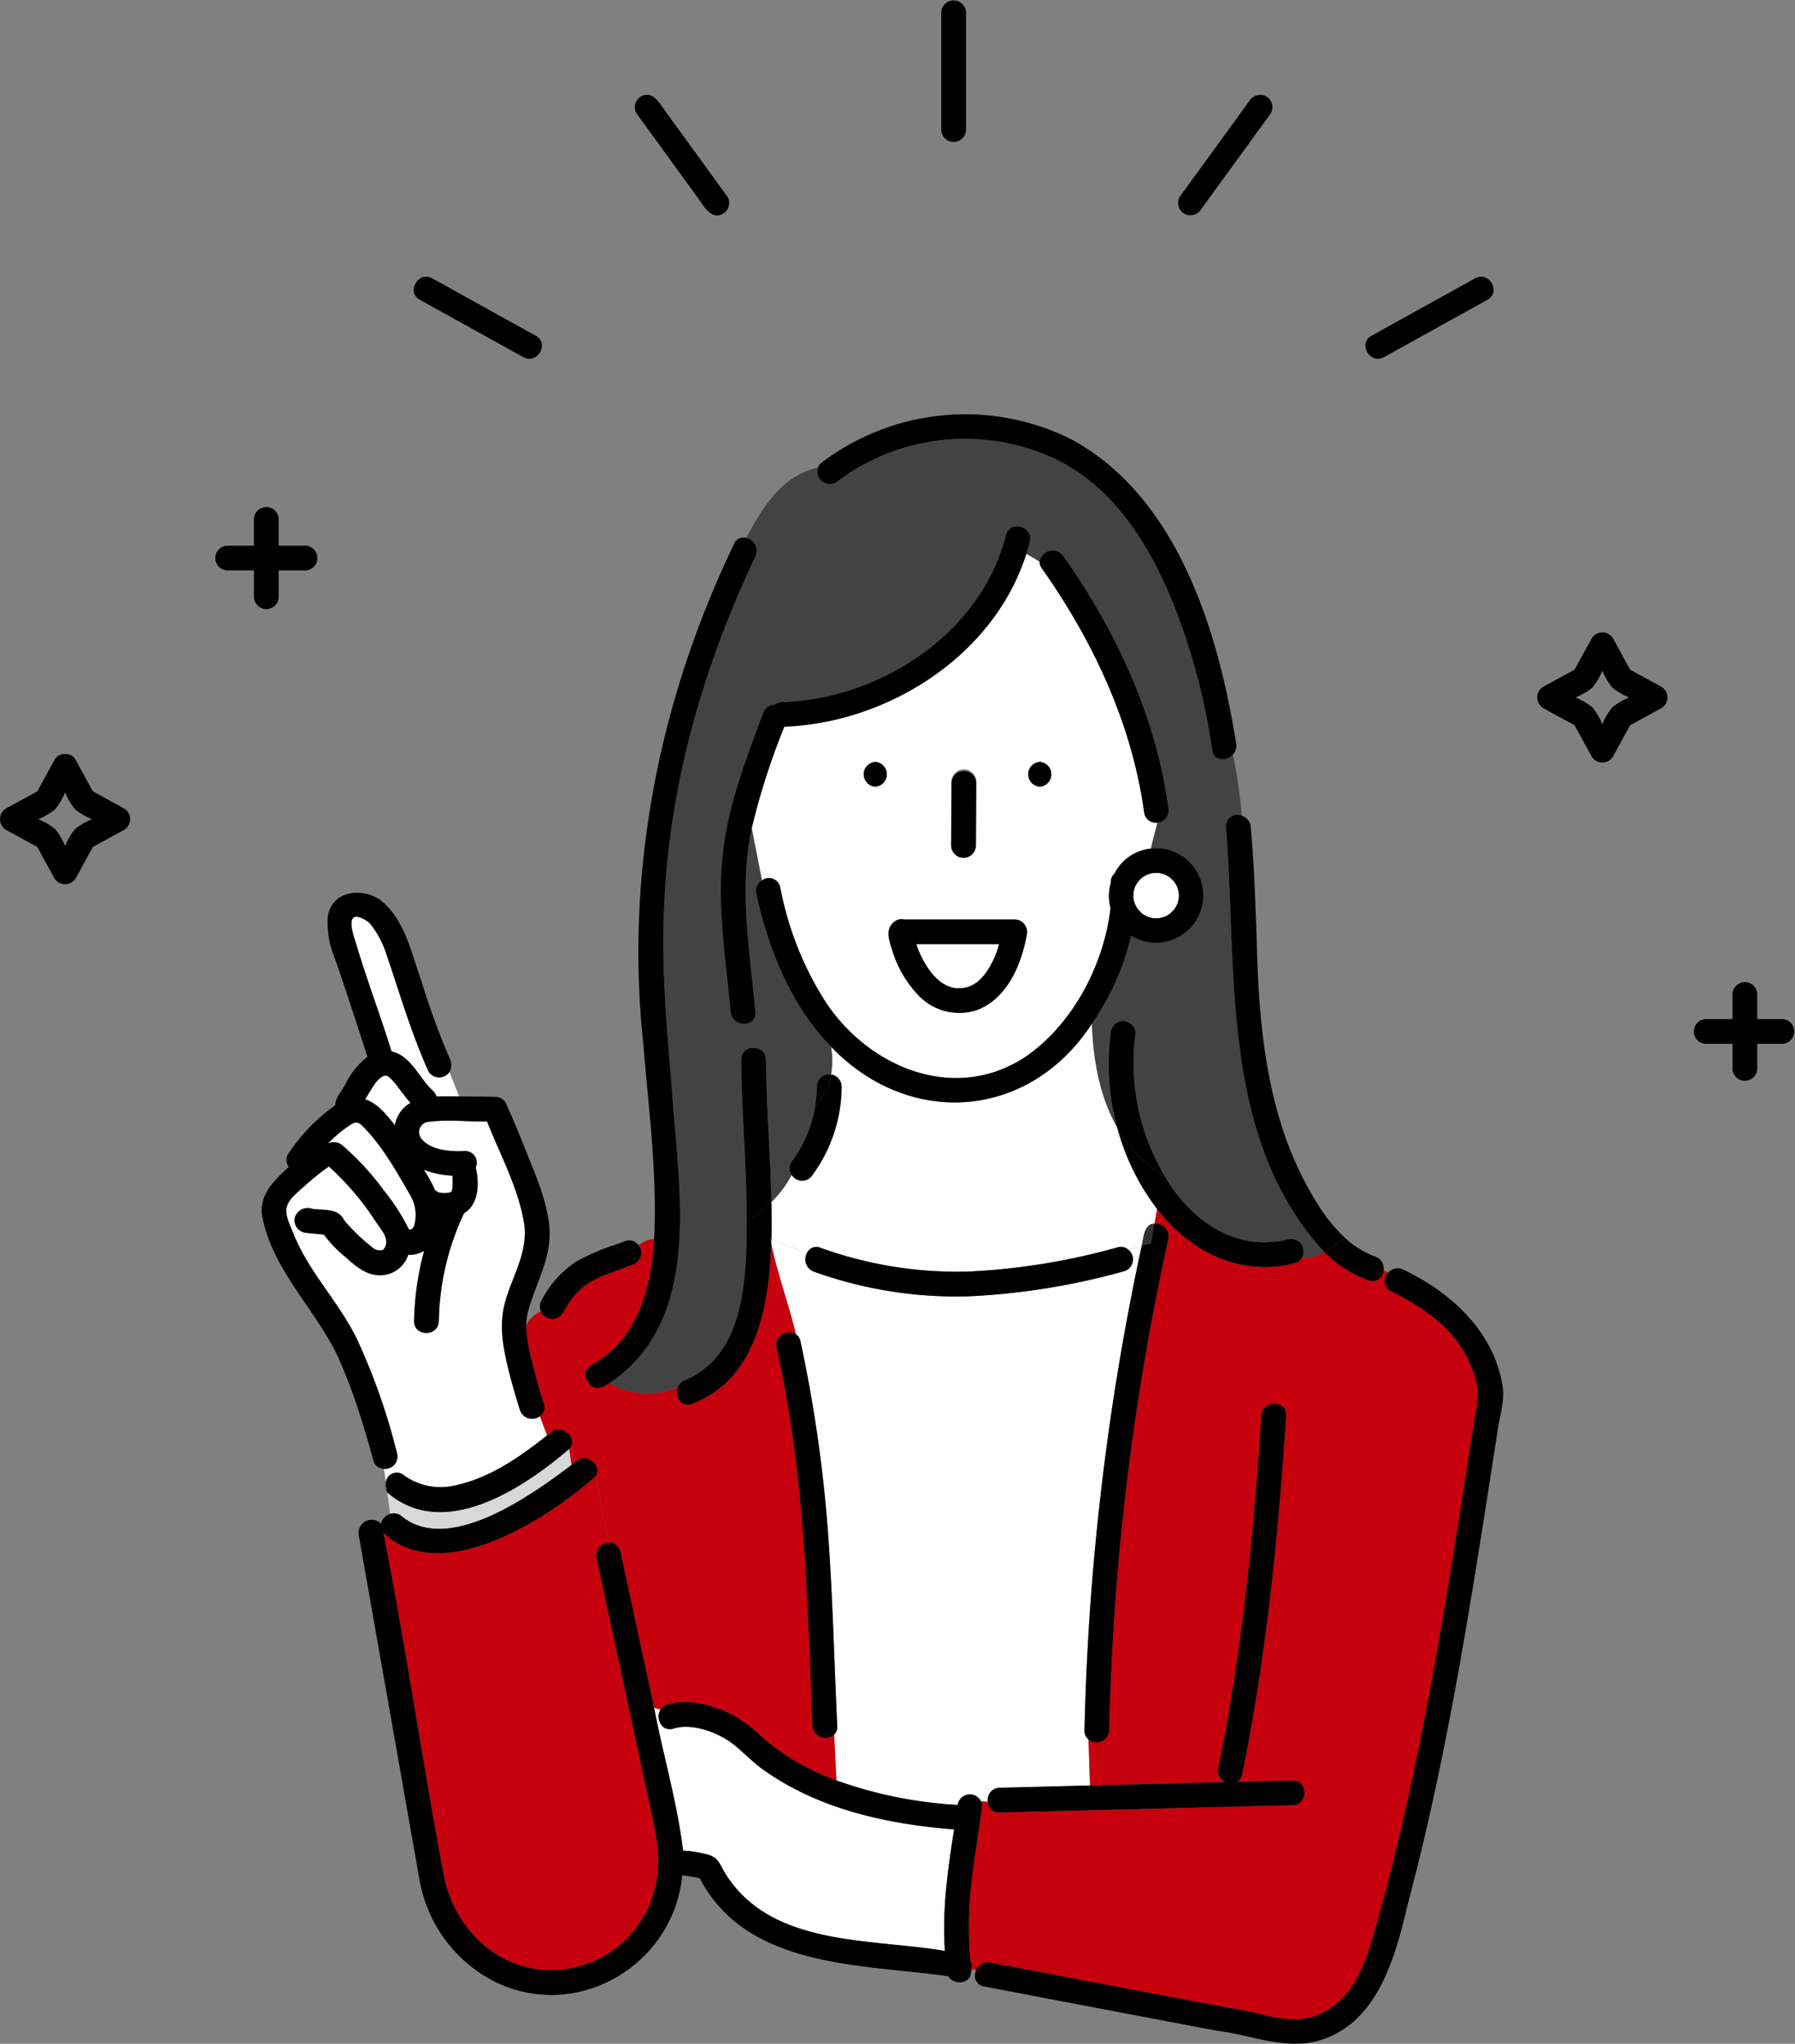 <svg id="history_illust" xmlns="http://www.w3.org/2000/svg" xmlns:xlink="http://www.w3.org/1999/xlink" width="245.835" height="279.922" viewBox="0 0 245.835 279.922">
  <rect x="0" y="0" width="245.835" height="279.922" fill="#808080" stroke="none"/>
  <defs>
    <clipPath id="clip-path">
      <rect id="長方形_107" data-name="長方形 107" width="245.835" height="279.922"/>
    </clipPath>
  </defs>
  <g id="グループ_144" data-name="グループ 144" clip-path="url(#clip-path)">
    <path id="パス_469" data-name="パス 469" d="M68.3,187.053c.15.067.281.172.429.243a3.231,3.231,0,0,0,.324.083,5.305,5.305,0,0,0,.962,0,3.909,3.909,0,0,0,.477-.122l.029-.016a4.4,4.4,0,0,0,.141-.545,10.79,10.79,0,0,0,.005-1.668,12.482,12.482,0,0,1-3.922-.818,22.055,22.055,0,0,1,1.555,2.844" transform="translate(-8.693 -23.994)" fill="#fff"/>
    <path id="パス_470" data-name="パス 470" d="M60.708,169.534c-.071-.044-.141-.09-.211-.135l-.01,0c-.084.01-.294.006-.256-.019-.065.016-.13.03-.193.05l-.1.035q.158-.06-.09.06c-.092.053-.181.11-.269.17l-.067.057c-.217.164-.54.6-.556.581-.526.738-.991,1.519-1.45,2.3,1.741.59,2.973,2.151,4.061,3.559a4.4,4.4,0,0,1,2.14-3.077c-.671-.742-1.248-1.563-1.863-2.367a7.265,7.265,0,0,0-1.138-1.212" transform="translate(-7.49 -22.062)" fill="#fff"/>
    <path id="パス_471" data-name="パス 471" d="M144.083,285.6c-9.249-.721-18.779-2.814-26.389-8.363-1.35-1-2.49-2.216-3.794-3.259-2-1.6-5.664-3.014-8.218-2.194-1.666.536-2.561-1.443-1.8-2.6l-.881-.24c1.244,6.523,3.162,12.96,3.962,19.552a18.012,18.012,0,0,1,3.422.563c1.36.379,1.571,1.226,2.224,2.356,6.222,10.308,19.814,9.068,30.215,10.827-.4-5.579.4-11.137,1.261-16.641" transform="translate(-13.416 -35.03)" fill="#fff"/>
    <path id="パス_472" data-name="パス 472" d="M97.2,279.114q-3.82-17.712-7.641-35.422a1.746,1.746,0,0,1,1.632-2.109l-1.717-9.155c-6.566,5.838-21.09,15.326-29.1,7.787,3.029,15.471,5.3,31.1,8.21,46.6,1.1,6.113,5.3,11.353,11.45,12.908a14.606,14.606,0,0,0,17.06-9.281c1.4-3.875.938-7.478.108-11.33" transform="translate(-7.864 -30.274)" fill="#c6000c"/>
    <path id="パス_473" data-name="パス 473" d="M77.085,216.125c-1.389-4.912-3.419-10.046-1.941-15.148,1.024-3.4,2.956-6.442,2.553-10.118-.725-4.961-3.3-9.644-5.121-14.27-2.612.048-5.314-.3-7.906.036a1.429,1.429,0,0,0-.922,2.506c1.291,1.433,3.947,1.608,5.753,1.507a1.588,1.588,0,0,1,1.52,2.256c.521,2.013.449,5.1-1.586,6.252a35.865,35.865,0,0,0-3.461,14.768c-.039,2.184-3.431,2.183-3.392,0a39.52,39.52,0,0,1,1.381-9.611,3.6,3.6,0,0,1-2.179.533,4.054,4.054,0,0,1-3.7,2.814c-2.024.081-3.552-1.282-4.958-2.545a16.694,16.694,0,0,1-2.89-3.015c-.816-.119-1.912-.153-2.778-.313a1.709,1.709,0,0,1-1.185-2.087,1.749,1.749,0,0,1,2.087-1.185c.157.026.469.054.134.023,1.411.242,3.441-.089,4.324,1.253a4.744,4.744,0,0,0,.325.51,27.019,27.019,0,0,0,3.616,3.46,1.626,1.626,0,0,0,1.536.446c.028-.027.131-.105.135-.111-.1.172.228-.372.154-.213.691-1.369-.659-2.6-1.347-3.724a38.088,38.088,0,0,0-6.323-7.4,34.778,34.778,0,0,0-3.309,2.658c-.824.763-2.17,1.748-2.457,2.879s.457,2.538.874,3.555c2.061,5.287,6.175,9.364,8.666,14.406a86.67,86.67,0,0,1,5.57,15.816,1.693,1.693,0,0,1-1.789,2.1l.246,1.829a1.515,1.515,0,0,1,2.387-1.018,8.49,8.49,0,0,0,7.023,1.479c4.775-.988,8.945-3.91,12.678-6.873l-.991-2.624a1.755,1.755,0,0,1-2.726-.831" transform="translate(-5.872 -22.987)" fill="#fff"/>
    <path id="パス_474" data-name="パス 474" d="M83.706,212.1c.456,1.866.977,3.723,1.568,5.552a1.459,1.459,0,0,1-.544,1.733l.991,2.624c.155-.126.317-.248.469-.374,1.6-1.339,3.889.825,2.556,2.237l.3,2.211c.2-.158.412-.332.61-.5,1.5-1.275,3.616.574,2.748,1.985l1.717,9.154c1.023-.131,1.659.7,1.76,1.77l4.493,20.83.881.24a1.647,1.647,0,0,1,.9-.669c3.028-.972,6.732.206,9.42,1.646a19.733,19.733,0,0,1,3.7,2.917,32.658,32.658,0,0,0,10.079,5.819l-.311-6.3a1.773,1.773,0,0,1-2.981-1.16c-.7-17.341-1.05-34.8-4.919-51.8a1.778,1.778,0,0,1,2.674-1.85c-.993-4.165-2.561-8.33-3.4-12.5-.264,8.405-1.968,18.726-10.866,22.029-1.512.563-2.381-1.067-1.926-2.267a10.937,10.937,0,0,1-9.424-.542c-.224.137-.445.279-.678.407-1.918,1.05-3.628-1.88-1.713-2.929,6.335-3.469,8.16-10.533,8.564-17.276a4.05,4.05,0,0,0-2.134.876,1.685,1.685,0,0,1-.862,2.671c-1.388.54-2.8,1.03-4.175,1.592a12.659,12.659,0,0,0-2.474,1.373,10.993,10.993,0,0,0-1.57,1.6,19.71,19.71,0,0,0-1.3,2.041,1.683,1.683,0,0,1-3-.21,4.177,4.177,0,0,0-2.022,1.919,23.535,23.535,0,0,0,.861,5.14" transform="translate(-10.791 -25.411)" fill="#c6000c"/>
    <path id="パス_475" data-name="パス 475" d="M124.847,208.172a1.5,1.5,0,0,1,.6.948,193.051,193.051,0,0,1,3.773,26.2c.652,8.82.843,17.67,1.267,26.5a1.488,1.488,0,0,1-.411,1.16l.311,6.3a58.718,58.718,0,0,0,16.585,3.349,1.693,1.693,0,0,1,3.192-.494l.94.069a1.669,1.669,0,0,1,1.622-1.924l12.382-.31-.213-6.307a1.518,1.518,0,0,1-.55-1.26,351.363,351.363,0,0,1,7.837-66.366l-1.872.515a1.694,1.694,0,0,1-.537,2.981,95.646,95.646,0,0,1-21.183,3.434,57.7,57.7,0,0,1-21.311-3.378,1.791,1.791,0,0,1-.958-2.523l-4.855-1.916c-.005.176-.017.351-.023.527.843,4.165,2.41,8.33,3.4,12.5" transform="translate(-15.818 -25.419)" fill="#fff"/>
    <path id="パス_476" data-name="パス 476" d="M155.532,293.6q16.426,3.136,32.859,6.247c4.087.45,8.311,2.661,12.319.767,4.614-2.106,6.18-6.97,7.463-11.462,5.653-19.841,9-40.236,12.183-60.591q.772-4.952,1.539-9.906a10.626,10.626,0,0,0,.206-4.44c-1.335-6.041-6.412-10.012-11.724-12.581a1.541,1.541,0,0,1-.361-2.526l-.651-.332a1.517,1.517,0,0,1-2.05,1.4,16.52,16.52,0,0,1-6.065-3.875,6.3,6.3,0,0,1-3.06.771,1.538,1.538,0,0,1-.995.731c-7.5,1.936-14.337-1.587-18.86-7.425l-.361,2.02a1.767,1.767,0,0,1,1.908,2.115,346.891,346.891,0,0,0-8.09,67.271,1.741,1.741,0,0,1-2.842,1.26l.212,6.307,18.561-.464a1.7,1.7,0,0,1-1.005-1.942c3.255-15.879,4.858-32.084,5.9-48.243.141-2.172,3.533-2.18,3.392,0-1.063,16.457-2.708,32.974-6.024,49.145a1.463,1.463,0,0,1-.664,1l7.562-.19c2.187-.055,2.179,3.337,0,3.392l-40.107,1a1.528,1.528,0,0,1-1.622-1.467l-.94-.069a1.223,1.223,0,0,1,.151.741c-.493,3.777-1.165,7.537-1.551,11.328a56.071,56.071,0,0,0-.06,9.645,2.035,2.035,0,0,1,.208,1.243l.582.262a1.736,1.736,0,0,1,1.983-1.132" transform="translate(-19.874 -24.797)" fill="#c6000c"/>
    <path id="パス_477" data-name="パス 477" d="M172.143,122.823C170.5,110.616,165.168,99.2,158.1,89.208a1.518,1.518,0,0,1-.3-.9,18.373,18.373,0,0,0-1.823-1.078c-4.389,13.885-18.872,23.114-33.137,23.665a95.571,95.571,0,0,0-4.469,13.909l1.4,7.145a1.578,1.578,0,0,1,2.5.916,44.6,44.6,0,0,0,6.2,15.7c5.874,8.922,17.459,13.863,27.114,7.731,6.639-4.366,11.057-12.78,11.927-20.575a6.484,6.484,0,0,1,.057-3.484,1.431,1.431,0,0,1,.491-1.217,6.286,6.286,0,0,1,5-3.438c.231-1.176.6-2.352.872-3.528a1.665,1.665,0,0,1-1.783-1.23m-26.455,3.149q.02-3.714.04-7.429a1.7,1.7,0,1,1,3.392,0q0,.535-.006,1.07-.02,3.714-.04,7.429a1.7,1.7,0,0,1-3.392,0q0-.535.006-1.07m-10.4-6.862a1.7,1.7,0,0,1,0-3.392,1.7,1.7,0,0,1,0,3.392m20.738,20.329c-.749,4.12-2.717,8.792-6.946,10.307a7.708,7.708,0,0,1-7.818-2,15.4,15.4,0,0,1-3.655-6.247c-.346-1.125-.929-2.6-.018-3.6.029-.038.057-.076.089-.111s.052-.05.08-.076a1.48,1.48,0,0,1,.282-.209,1.566,1.566,0,0,1,1.206-.216h15.144a1.726,1.726,0,0,1,1.636,2.147m1.79-20.329a1.7,1.7,0,0,1,0-3.392,1.7,1.7,0,0,1,0,3.392" transform="translate(-15.418 -11.362)" fill="#fff"/>
    <path id="パス_478" data-name="パス 478" d="M68.207,166.156a1.707,1.707,0,0,1-2.32-.609,112.376,112.376,0,0,1-4-10.707c-1.138-3.218-1.793-6.9-4.034-9.565-.456-.461-1.774-1.216-2.267-.757-.662.618.19,2.877.415,3.624,1.465,4.926,3.314,9.76,4.827,14.673,2.2.486,3.352,2.655,4.654,4.287a8.183,8.183,0,0,0,.768.86c.155.145.2.181-.009.017A2.113,2.113,0,0,1,67,168.987c1.049-.032,2.057-.014,3.086-.006l-1.319-3.357a1.61,1.61,0,0,1-.555.532" transform="translate(-7.208 -18.805)" fill="#fff"/>
    <path id="パス_479" data-name="パス 479" d="M115.957,85.207c-7.047,14.818-11.7,30.853-12.485,47.293-.481,8.73.343,17.38,1.06,26.072.881,13.336,4.356,31.26-8.631,39.907a10.937,10.937,0,0,0,9.424.543,1.691,1.691,0,0,1,1.025-1c8.228-3.47,8.37-14.118,8.415-21.826-.452.265-.911.525-1.389.765.478-.239.937-.5,1.389-.765,0-7.355-.7-14.68-.766-22.032-.019-2.187,3.373-2.181,3.392,0,.064,6.514.614,12.971.751,19.492a14.407,14.407,0,0,0,2.776-3.723,1.575,1.575,0,0,1-.048-1.751,17.638,17.638,0,0,0,3.273-7.682c-.184.21-.38.419-.591.63.21-.21.406-.419.591-.63a17.532,17.532,0,0,0,.228-2.66,1.725,1.725,0,0,1,1.957-1.676,11.554,11.554,0,0,0,.006-3.77c-5.441-5.567-8.584-13.27-10.26-20.986a1.651,1.651,0,0,1,.769-1.818l-1.4-7.145c-1.788,8.278-.257,16.852.506,25.162.2,2.176-3.191,2.155-3.392,0-.638-6.866-1.778-13.926-1.165-20.835.618-6.973,3.188-13.608,5.614-20.112a1.719,1.719,0,0,1,1.62-1.145,1.653,1.653,0,0,1,1.009-.357c13.445-.413,27.253-9.43,30.62-22.856.531-2.12,3.8-1.216,3.271.9-.142.564-.305,1.118-.479,1.668a18.216,18.216,0,0,1,1.824,1.078,1.8,1.8,0,0,1,3.231-.81c7.213,10.194,12.706,21.974,14.387,34.425A1.712,1.712,0,0,1,171,121.693c-.274,1.176-.642,2.352-.872,3.528a6.471,6.471,0,1,1-2.714,11.936,35.033,35.033,0,0,1-5.392,12.075c.166,5.116,1.127,10.141,3.5,14.254a33.032,33.032,0,0,1-.9-12.931,1.737,1.737,0,0,1,1.7-1.7c.83.009,1.817.78,1.7,1.7A30.243,30.243,0,0,0,172,170.061c.06.036.113.077.174.111-.061-.035-.114-.076-.174-.111,3.461,6.025,9.736,10.534,16.915,8.673a1.736,1.736,0,0,1,1.9,2.539,6.276,6.276,0,0,0,3.06-.771c-14.393-15.724-11.876-38.53-13.463-58.231a1.532,1.532,0,0,1,2.156-1.53,72.617,72.617,0,0,0-1.22-8.389c-.855.931-2.594.97-2.818-.573a89.13,89.13,0,0,0-4.106-16.806c-3.246-9.206-8.322-18.781-17.5-23.163a29.114,29.114,0,0,0-29.572,3.008,1.709,1.709,0,0,1-2.817-1.757c-4.7.955-7.527,5.152-9.832,9.616a1.827,1.827,0,0,1,1.264,2.532" transform="translate(-12.491 -9.002)" fill="#434343"/>
    <path id="パス_480" data-name="パス 480" d="M121.471,190.731l4.855,1.916a1.417,1.417,0,0,1,1.86-.748,55.01,55.01,0,0,0,20.409,3.257,91.446,91.446,0,0,0,20.281-3.313,1.563,1.563,0,0,1,1.439.29l1.872-.515c.261-1.1.3-3.016,1.738-3.02l.361-2.02a31.78,31.78,0,0,1-5.435-11.094c-2.37-4.113-3.331-9.138-3.5-14.254-8.57,13.148-24.964,14.313-35.689,3.159a11.554,11.554,0,0,1-.006,3.77,1.734,1.734,0,0,1,1.435,1.677,20.706,20.706,0,0,1-3.964,12.053,1.691,1.691,0,0,1-2.881.038,14.407,14.407,0,0,1-2.776,3.723c.037,1.693.05,3.389,0,5.08" transform="translate(-15.822 -21.001)" fill="#fff"/>
    <path id="パス_481" data-name="パス 481" d="M63.011,237.438c6.5,5.2,17.772-2.981,23.186-7.048l-.3-2.211c-6.3,5.4-17.21,12.654-24.926,5.947l.4,2.955a1.617,1.617,0,0,1,1.642.357" transform="translate(-7.942 -29.721)" fill="#d8d8d8"/>
    <path id="パス_482" data-name="パス 482" d="M144.3,148.69c.084.295.258.74.366,1.005a14.244,14.244,0,0,0,1.611,2.821,9.933,9.933,0,0,0,1.307,1.315,6.523,6.523,0,0,0,1.02.6,6.313,6.313,0,0,0,.972.277,5.872,5.872,0,0,0,1.126-.009,4.894,4.894,0,0,0,.925-.245,5.321,5.321,0,0,0,1.036-.606,8.172,8.172,0,0,0,1.021-1.053,11.892,11.892,0,0,0,1.355-2.39,14.362,14.362,0,0,0,.589-1.715Z" transform="translate(-18.795 -19.367)" fill="#fff"/>
    <path id="パス_483" data-name="パス 483" d="M53.671,179.941a37.294,37.294,0,0,1,5.594,6.089,28.5,28.5,0,0,1,3.467,5.391c.78.232.9-1.312.918-1.841a5.277,5.277,0,0,0-.705-2.8c-1.864-3.215-3.722-6.586-6.317-9.274-.262-.25-.637-.693-1.02-.734-.46-.048-.994.4-1.343.627a15.108,15.108,0,0,0-2.619,2.274,1.793,1.793,0,0,1,2.025.274" transform="translate(-6.727 -23.024)" fill="#fff"/>
    <path id="パス_484" data-name="パス 484" d="M121.428,195.668c.006-.176.018-.351.023-.527l-.131-.052c.036.193.069.386.108.579" transform="translate(-15.802 -25.411)" fill="#323232"/>
    <path id="パス_485" data-name="パス 485" d="M120.851,186.144c-.136-6.52-.686-12.978-.751-19.492-.019-2.181-3.411-2.187-3.392,0,.067,7.351.768,14.678.766,22.032a17.827,17.827,0,0,0,3.376-2.54" transform="translate(-15.201 -21.493)"/>
    <path id="パス_486" data-name="パス 486" d="M116.157,191.848c-.043,7.705-.188,18.36-8.414,21.826a1.692,1.692,0,0,0-1.025,1,31.646,31.646,0,0,0,5.789-2.844,31.646,31.646,0,0,1-5.789,2.844c-.454,1.2.416,2.83,1.926,2.267,8.9-3.305,10.6-13.623,10.866-22.03-.039-.192-.072-.385-.108-.578l-1.661-.657,1.661.657c-.037-.2-.078-.4-.11-.594.032.2.074.4.11.594l.131.051c.05-1.692.037-3.387,0-5.08a17.827,17.827,0,0,1-3.376,2.54" transform="translate(-13.885 -24.658)"/>
    <path id="パス_487" data-name="パス 487" d="M130.295,169.176a1.727,1.727,0,0,0-1.7,1.7,17.31,17.31,0,0,1-.228,2.659,8.867,8.867,0,0,0,2.185-4.336,1.371,1.371,0,0,0-.261-.019" transform="translate(-16.721 -22.035)"/>
    <path id="パス_488" data-name="パス 488" d="M130.029,169.2a8.882,8.882,0,0,1-2.185,4.336,17.658,17.658,0,0,1-3.273,7.682,1.575,1.575,0,0,0,.048,1.751,15.9,15.9,0,0,0,1.5-4.28,15.9,15.9,0,0,1-1.5,4.28,1.691,1.691,0,0,0,2.881-.038,20.712,20.712,0,0,0,3.964-12.053,1.736,1.736,0,0,0-1.435-1.677" transform="translate(-16.194 -22.038)"/>
    <path id="パス_489" data-name="パス 489" d="M153.164,131.482q.023-4.249.046-8.5a1.7,1.7,0,0,0-3.392,0q-.021,3.716-.04,7.43,0,.534-.006,1.069a1.7,1.7,0,1,0,3.392,0" transform="translate(-19.508 -15.801)"/>
    <path id="パス_490" data-name="パス 490" d="M137.58,119.985a1.7,1.7,0,0,0,0,3.392,1.7,1.7,0,0,0,0-3.392" transform="translate(-17.707 -15.628)"/>
    <path id="パス_491" data-name="パス 491" d="M163.482,123.377a1.7,1.7,0,0,0,0-3.392,1.7,1.7,0,0,0,0,3.392" transform="translate(-21.08 -15.628)"/>
    <path id="パス_492" data-name="パス 492" d="M176.01,133.954a6.173,6.173,0,0,0-2.868-.337,10.28,10.28,0,0,0-.217,1.986,10.28,10.28,0,0,1,.217-1.986,6.287,6.287,0,0,0-5,3.439,1.429,1.429,0,0,0-.491,1.217,6.484,6.484,0,0,0-.057,3.484c-.865,7.789-5.292,16.211-11.927,20.575-9.657,6.131-21.24,1.19-27.114-7.732a44.619,44.619,0,0,1-6.2-15.7,1.578,1.578,0,0,0-2.5-.916l1.2,6.149-1.2-6.149a1.651,1.651,0,0,0-.769,1.818c1.677,7.716,4.819,15.419,10.26,20.986a25.757,25.757,0,0,0-.519-2.571,25.757,25.757,0,0,1,.519,2.571c10.732,11.161,27.125,9.981,35.689-3.159q-.027-.836-.027-1.673,0,.838.027,1.673a35.069,35.069,0,0,0,5.392-12.074,6.473,6.473,0,1,0,5.582-11.6m-4.616,8.023-.016-.025c.194.2.073.112.016.025m1.239.949c-.095-.03-.214-.124.018.005l-.018-.005m4.287-2.462,0,.037a3.827,3.827,0,0,1-.233.81c-.124.224-.254.448-.4.665-.144.151-.405.418-.555.541a5.718,5.718,0,0,1-.673.41c-.244.074-.492.15-.743.209a5.049,5.049,0,0,1-.925,0,5.311,5.311,0,0,1-.741-.205,5.429,5.429,0,0,1-.749-.44c-.177-.178-.35-.364-.526-.541a5.1,5.1,0,0,1-.4-.7,4.9,4.9,0,0,1-.217-.758,5.346,5.346,0,0,1,0-.826l0-.03a6.244,6.244,0,0,1,.221-.8c.074-.117.131-.248.2-.367.051-.087.345-.448.251-.355.112-.125.222-.25.347-.365,0,0,.024-.023.051-.048a4,4,0,0,1,.817-.5,4.378,4.378,0,0,1,.713-.2,4.554,4.554,0,0,1,.9-.014c.262.07.52.134.778.218h0a6.763,6.763,0,0,1,.7.415c.016.014.012.012.05.044.157.157.315.318.475.472a7.268,7.268,0,0,1,.418.7c.085.264.15.526.224.794a3.254,3.254,0,0,1,.017.437c0,.134-.01.266-.017.4" transform="translate(-15.505 -17.399)"/>
    <path id="パス_493" data-name="パス 493" d="M186.07,110.373c-2.445-15.429-8.058-34-22.791-41.815a32.56,32.56,0,0,0-34.058,3.357,1.232,1.232,0,0,0-.42.641,10.833,10.833,0,0,1,3.549-.125,10.833,10.833,0,0,0-3.549.125,1.709,1.709,0,0,0,2.818,1.757,29.114,29.114,0,0,1,29.572-3.008c9.179,4.382,14.255,13.957,17.5,23.163a89.065,89.065,0,0,1,4.107,16.806c.224,1.543,1.963,1.5,2.817.573-.436-2.274-.9-4.506-1.254-6.627.354,2.121.818,4.354,1.254,6.627a1.749,1.749,0,0,0,.454-1.475" transform="translate(-16.768 -8.498)"/>
    <path id="パス_494" data-name="パス 494" d="M152.548,84.094c-3.368,13.425-17.176,22.442-30.62,22.856a1.653,1.653,0,0,0-1.009.356,1.721,1.721,0,0,0-1.62,1.145c-2.427,6.5-5,13.14-5.614,20.112-.613,6.908.526,13.97,1.165,20.836.2,2.155,3.595,2.176,3.392,0-.763-8.31-2.294-16.884-.506-25.162l-.328-1.677.328,1.677a95.676,95.676,0,0,1,4.469-13.909c14.265-.551,28.748-9.78,33.137-23.665q-.608-.32-1.228-.628.62.309,1.228.628c.174-.55.337-1.1.479-1.667.531-2.118-2.74-3.022-3.271-.9" transform="translate(-14.785 -10.796)"/>
    <path id="パス_495" data-name="パス 495" d="M205.155,180.891c-6.489-10.658-7.616-23.339-7.9-35.539-.178-5.127-.364-10.252-.81-15.364a1.714,1.714,0,0,0-1.236-1.53,27.5,27.5,0,0,1-.213,6.467,27.5,27.5,0,0,0,.213-6.467,1.532,1.532,0,0,0-2.156,1.53c1.586,19.695-.929,42.515,13.464,58.231a12.536,12.536,0,0,0,2.766-2.015,23.36,23.36,0,0,1-4.131-5.313" transform="translate(-25.145 -16.72)"/>
    <path id="パス_496" data-name="パス 496" d="M213.589,197.8l3.064,1.561a1.711,1.711,0,0,0-1.148-1.875,12.211,12.211,0,0,1-4.2-2.621,12.513,12.513,0,0,1-2.766,2.016,16.53,16.53,0,0,0,6.065,3.876,1.516,1.516,0,0,0,2.05-1.4Z" transform="translate(-27.163 -25.382)"/>
    <path id="パス_497" data-name="パス 497" d="M182.246,182a30.247,30.247,0,0,1-3.987-19.507c.121-.916-.866-1.687-1.7-1.7a1.738,1.738,0,0,0-1.7,1.7,33.038,33.038,0,0,0,.9,12.932A17.758,17.758,0,0,0,182.246,182" transform="translate(-22.741 -20.945)"/>
    <path id="パス_498" data-name="パス 498" d="M199.337,192.868c-7.178,1.861-13.455-2.649-16.915-8.673a17.749,17.749,0,0,1-6.478-6.574,31.781,31.781,0,0,0,5.434,11.093l.184-1.031-.184,1.031c4.524,5.839,11.359,9.362,18.86,7.426a1.536,1.536,0,0,0,.994-.732,5.244,5.244,0,0,1-2.808-.925,5.244,5.244,0,0,0,2.808.925,1.736,1.736,0,0,0-1.9-2.539" transform="translate(-22.917 -23.135)"/>
    <path id="パス_499" data-name="パス 499" d="M112.545,85.52c-10.22,21.208-14.947,44.844-12.448,68.328.724,8.923,1.942,17.887,1.5,26.858a1.65,1.65,0,0,1,1.125.536,1.65,1.65,0,0,0-1.125-.536c-.405,6.743-2.229,13.806-8.564,17.276-1.915,1.049-.205,3.979,1.713,2.929.233-.129.454-.271.678-.407a12.886,12.886,0,0,1-1.747-1.172,12.886,12.886,0,0,0,1.747,1.172c12.987-8.654,9.51-26.568,8.631-39.908-.718-8.691-1.541-17.343-1.061-26.072.789-16.439,5.439-32.476,12.486-47.293A1.828,1.828,0,0,0,114.21,84.7c-.863,1.671-1.657,3.375-2.448,4.958.791-1.582,1.586-3.287,2.448-4.958a1.377,1.377,0,0,0-1.666.82" transform="translate(-12.008 -11.026)"/>
    <path id="パス_500" data-name="パス 500" d="M181.111,137.507a4.39,4.39,0,0,0-.714.2,4.06,4.06,0,0,0-.817.5l-.051.048c-.124.115-.234.24-.347.365.045-.043,0,.012-.057.093a3.62,3.62,0,0,0-.4.629,6.15,6.15,0,0,0-.222.8l0,.03a5.346,5.346,0,0,0,0,.826,4.808,4.808,0,0,0,.217.758,5.186,5.186,0,0,0,.4.7c.177.177.351.363.527.541a5.421,5.421,0,0,0,.748.44,5.355,5.355,0,0,0,.742.205,5.039,5.039,0,0,0,.924,0c.25-.058.5-.135.744-.208a5.717,5.717,0,0,0,.672-.411c.15-.124.411-.389.555-.541.143-.217.273-.441.4-.665a3.785,3.785,0,0,0,.234-.809c.005-.146.016-.291.017-.437a3.123,3.123,0,0,0-.017-.437c-.072-.268-.137-.53-.224-.794a7.259,7.259,0,0,0-.417-.7c-.16-.154-.317-.316-.476-.472-.037-.032-.035-.03-.05-.044a6.917,6.917,0,0,0-.7-.415h0c-.257-.084-.517-.149-.778-.218a4.554,4.554,0,0,0-.9.014" transform="translate(-23.248 -17.907)" fill="#fff"/>
    <path id="パス_501" data-name="パス 501" d="M179.215,143.206l.017.025c.057.087.177.17-.017-.025" transform="translate(-23.343 -18.653)" fill="#fff"/>
    <path id="パス_502" data-name="パス 502" d="M180.642,144.317l.018.006c-.232-.129-.113-.037-.018-.006" transform="translate(-23.514 -18.79)" fill="#fff"/>
    <path id="パス_503" data-name="パス 503" d="M181.319,121.85c-1.68-12.451-7.174-24.23-14.387-34.425a1.8,1.8,0,0,0-3.231.809,7.5,7.5,0,0,1,2.6,2.817,7.5,7.5,0,0,0-2.6-2.817,1.515,1.515,0,0,0,.3.9c7.069,9.992,12.4,21.409,14.044,33.615a1.664,1.664,0,0,0,1.783,1.23,8.4,8.4,0,0,0,.041-4.664,8.4,8.4,0,0,1-.041,4.664,1.711,1.711,0,0,0,1.488-2.132" transform="translate(-21.322 -11.29)"/>
    <path id="パス_504" data-name="パス 504" d="M60.933,234.808l-.188-1.4a1.759,1.759,0,0,0,.188,1.4" transform="translate(-7.904 -30.402)" fill="#323232"/>
    <path id="パス_505" data-name="パス 505" d="M83.312,225.543c-.152.127-.314.248-.469.374l.837,2.215-.837-2.215c-3.733,2.963-7.9,5.885-12.678,6.873a8.49,8.49,0,0,1-7.023-1.479,1.515,1.515,0,0,0-2.387,1.018l.188,1.4c7.718,6.707,18.621-.544,24.925-5.947l-.182-1.346.182,1.346c1.332-1.412-.951-3.576-2.556-2.237" transform="translate(-7.913 -29.323)"/>
    <path id="パス_506" data-name="パス 506" d="M78.282,205a23.586,23.586,0,0,1-.86-5.14c-.811,1.461-1.1,3.3-1.7,4.5.6-1.2.888-3.038,1.7-4.5a9.716,9.716,0,0,1,.621-3.081c1.118-3.487,2.877-6.572,2.564-10.364-.287-3.464-1.782-6.871-3.046-10.074-.923-2.34-1.891-4.665-2.92-6.961a1.674,1.674,0,0,0-1.465-.84c-1.646-.033-3.291-.047-4.937-.05l.856,2.179-.856-2.179c-1.029-.008-2.038-.025-3.086.006a2.113,2.113,0,0,0-.752-1.008c.213.164.164.128.009-.017a8.185,8.185,0,0,1-.768-.86c-1.3-1.632-2.454-3.8-4.654-4.286-1.513-4.912-3.362-9.747-4.827-14.674-.224-.746-1.078-3.006-.415-3.623.492-.46,1.811.3,2.266.756a12.513,12.513,0,0,1,2.314,4.37c1.849,5.326,3.392,10.752,5.719,15.9a1.709,1.709,0,0,0,2.875.077l-1.22-3.107,1.22,3.107a1.911,1.911,0,0,0,.054-1.788,108.334,108.334,0,0,1-3.926-10.76c-1.352-3.783-2.229-8.221-5.456-10.9-2.522-1.87-6.752-1.446-7.329,2.132a12.532,12.532,0,0,0,.965,5.774c1.561,4.466,3.014,8.97,4.46,13.474a10.289,10.289,0,0,0-2.928,3.583c-.493,1-1.425,1.906-1.485,3.056a25.235,25.235,0,0,0-6.434,6.651,1.6,1.6,0,0,0,.075,1.794c-1.9,1.739-3.983,3.683-3.684,6.489,1.331,7.683,7.6,13.149,10.674,20.068a81.717,81.717,0,0,1,3.1,8.506c.528,1.68,1.033,3.37,1.474,5.076a1.514,1.514,0,0,0,1.481,1.2L57.52,216.2l.442,3.293a1.692,1.692,0,0,0,1.789-2.1,86.671,86.671,0,0,0-5.57-15.816c-2.49-5.043-6.6-9.119-8.666-14.407-.417-1.017-1.159-2.43-.874-3.554s1.633-2.117,2.457-2.879a34.783,34.783,0,0,1,3.309-2.658,38.058,38.058,0,0,1,6.323,7.4c.688,1.121,2.038,2.355,1.348,3.723.073-.158-.258.386-.154.213,0,.007-.108.085-.135.111a1.621,1.621,0,0,1-1.536-.446,26.912,26.912,0,0,1-3.616-3.459,4.713,4.713,0,0,1-.325-.511c-.882-1.34-2.913-1.012-4.323-1.253l.137.013a1.846,1.846,0,0,0-2.359,1.149,1.709,1.709,0,0,0,1.185,2.087c.865.16,1.963.194,2.779.313a16.66,16.66,0,0,0,2.889,3.015c1.406,1.262,2.935,2.626,4.958,2.545a4.055,4.055,0,0,0,3.7-2.814,3.6,3.6,0,0,0,2.179-.533,39.514,39.514,0,0,0-1.381,9.611c-.039,2.183,3.353,2.184,3.392,0a35.872,35.872,0,0,1,3.461-14.769c2.033-1.153,2.107-4.237,1.586-6.251A1.588,1.588,0,0,0,69,175.965c-1.806.1-4.463-.074-5.753-1.507a1.429,1.429,0,0,1,.921-2.506c2.593-.335,5.293.012,7.906-.036,1.818,4.624,4.4,9.31,5.121,14.269.4,3.676-1.528,6.721-2.553,10.118-.885,2.936-.546,5.541.114,8.494.5,2.243,1.119,4.469,1.827,6.655a1.756,1.756,0,0,0,2.726.831l-.8-2.107.8,2.107a1.458,1.458,0,0,0,.545-1.733c-.592-1.828-1.113-3.685-1.569-5.552M55.755,168.253c.345-.565.691-1.132,1.078-1.671,0,.032.352-.429.556-.581l.067-.057c.088-.061.177-.118.269-.171q.248-.119.091-.06t.1-.035c.063-.02.129-.034.194-.05-.038.025.171.028.256.019l.01,0,.21.135A7.2,7.2,0,0,1,59.723,167c.614.805,1.192,1.626,1.862,2.367a4.4,4.4,0,0,0-2.14,3.078c-1.088-1.408-2.32-2.97-4.061-3.56.125-.209.244-.422.371-.63m5.617,18.457a28.511,28.511,0,0,0-3.467-5.39,37.339,37.339,0,0,0-5.594-6.09,1.794,1.794,0,0,0-2.026-.273,15.147,15.147,0,0,1,2.62-2.274c.348-.231.883-.676,1.343-.627.384.04.758.484,1.019.733,2.6,2.688,4.454,6.059,6.318,9.275a5.273,5.273,0,0,1,.705,2.8c-.023.529-.138,2.073-.918,1.84m5.966-7.364a10.9,10.9,0,0,1,0,1.668,4.329,4.329,0,0,1-.142.545l-.029.016a4.1,4.1,0,0,1-.476.123,5.236,5.236,0,0,1-.963,0,3.156,3.156,0,0,1-.324-.084c-.149-.07-.28-.176-.43-.243a22.064,22.064,0,0,0-1.555-2.844,12.483,12.483,0,0,0,3.922.818" transform="translate(-5.367 -18.313)"/>
    <path id="パス_507" data-name="パス 507" d="M142.055,144.784a1.565,1.565,0,0,0-1.206.215,1.48,1.48,0,0,0-.282.209c-.027.025-.054.05-.08.076s-.06.074-.089.111c-.911,1-.328,2.473.018,3.6a15.387,15.387,0,0,0,3.656,6.247,7.709,7.709,0,0,0,7.817,2c4.23-1.515,6.2-6.187,6.946-10.307a1.725,1.725,0,0,0-1.636-2.147Zm12.556,4.752c-.023.062-.105.26-.143.355a11.851,11.851,0,0,1-1.355,2.39,8.17,8.17,0,0,1-1.021,1.053,5.3,5.3,0,0,1-1.036.606,4.96,4.96,0,0,1-.925.245,5.874,5.874,0,0,1-1.126.008,6.215,6.215,0,0,1-.972-.277,6.628,6.628,0,0,1-1.02-.6A9.933,9.933,0,0,1,145.7,152a14.33,14.33,0,0,1-1.611-2.821c-.108-.267-.282-.71-.366-1.005h11.328c-.13.461-.272.914-.445,1.36" transform="translate(-18.224 -18.853)"/>
    <path id="パス_508" data-name="パス 508" d="M171.011,196.709l-1.865.512,1.865-.512a1.563,1.563,0,0,0-1.439-.29,91.446,91.446,0,0,1-20.281,3.313,55.03,55.03,0,0,1-20.409-3.257,1.417,1.417,0,0,0-1.86.748l5.082,2.006-5.082-2.006a1.791,1.791,0,0,0,.958,2.523,57.694,57.694,0,0,0,21.31,3.378,95.6,95.6,0,0,0,21.183-3.435,1.694,1.694,0,0,0,.537-2.98" transform="translate(-16.519 -25.576)"/>
    <path id="パス_509" data-name="パス 509" d="M197.272,272.652l-7.562.189a1.462,1.462,0,0,0,.664-1c3.315-16.171,4.961-32.688,6.024-49.145.14-2.18-3.252-2.171-3.392,0-1.044,16.16-2.648,32.365-5.9,48.244a1.7,1.7,0,0,0,1.005,1.941l-18.561.464.1,2.875-.1-2.875-12.381.31a1.67,1.67,0,0,0-1.623,1.925l4.532.331-4.532-.331a1.53,1.53,0,0,0,1.623,1.467l35.109-.878,5-.124c2.179-.055,2.187-3.447,0-3.392" transform="translate(-20.259 -28.794)"/>
    <path id="パス_510" data-name="パス 510" d="M181.518,192.7c-1.443.005-1.476,1.922-1.737,3.021l1.259-.347Z" transform="translate(-23.417 -25.099)" fill="#323232"/>
    <path id="パス_511" data-name="パス 511" d="M180.344,192.7l-.477,2.674,1.177-.324-1.177.324-.521,2.918.521-2.918-1.259.347a351.281,351.281,0,0,0-7.837,66.365,1.511,1.511,0,0,0,.55,1.26l-.154-4.555.154,4.555a1.741,1.741,0,0,0,2.842-1.26,346.893,346.893,0,0,1,8.09-67.271,1.767,1.767,0,0,0-1.908-2.115" transform="translate(-22.243 -25.099)"/>
    <path id="パス_512" data-name="パス 512" d="M129.322,237.226a193.017,193.017,0,0,0-3.773-26.194,1.5,1.5,0,0,0-.6-.949,28.934,28.934,0,0,1,.9,6.684,28.934,28.934,0,0,0-.9-6.684,1.778,1.778,0,0,0-2.674,1.85c3.87,17,4.214,34.455,4.918,51.8a1.774,1.774,0,0,0,2.982,1.16l-.214-4.332.214,4.332a1.49,1.49,0,0,0,.41-1.16c-.424-8.832-.614-17.682-1.266-26.5" transform="translate(-15.921 -27.329)"/>
    <path id="パス_513" data-name="パス 513" d="M140.3,288.7c.385-3.789,1.058-7.55,1.551-11.327a1.224,1.224,0,0,0-.151-.742l-.856-.063.856.063a1.693,1.693,0,0,0-3.192.494,58.753,58.753,0,0,1-16.585-3.349l.092,1.867-.092-1.867a32.653,32.653,0,0,1-10.078-5.819,19.763,19.763,0,0,0-3.7-2.917c-2.688-1.44-6.393-2.619-9.421-1.646a1.647,1.647,0,0,0-.9.669l5.676,1.548-5.676-1.548c-.758,1.159.137,3.137,1.8,2.6,2.554-.82,6.215.593,8.217,2.194,1.3,1.042,2.445,2.255,3.795,3.258,7.61,5.549,17.14,7.642,26.388,8.363-.858,5.5-1.664,11.063-1.26,16.641-10.394-1.758-24-.52-30.215-10.828-.654-1.13-.864-1.977-2.224-2.356a18.075,18.075,0,0,0-3.423-.563c-.8-6.592-2.718-13.029-3.962-19.552l-3.629-.99,3.629.99-4.493-20.83c-.1-1.069-.741-1.906-1.76-1.77L93,253.571l-2.316-12.35a1.747,1.747,0,0,0-1.631,2.11q3.82,17.712,7.641,35.422c.831,3.852,1.3,7.455-.109,11.33a14.606,14.606,0,0,1-17.059,9.281c-6.154-1.555-10.351-6.794-11.451-12.908-2.909-15.5-5.179-31.133-8.209-46.6,8,7.537,22.532-1.944,29.1-7.787l-.136-.721.136.721c.866-1.411-1.246-3.26-2.749-1.984-.2.166-.412.34-.61.5l.291,2.153-.291-2.153c-5.406,4.061-16.683,12.25-23.185,7.048a1.616,1.616,0,0,0-1.642-.357l.116.864-.116-.864a1.882,1.882,0,0,0-1.265,1.368,1.327,1.327,0,0,0-.178-.217l-1.991,1.565,1.991-1.565a1.8,1.8,0,0,0-2.851,1.74q1.9,10.811,3.81,21.622,2.23,12.657,4.461,25.314a19.429,19.429,0,0,0,10.134,14.124c11.282,5.738,24.68-1.993,25.9-14.448a18.753,18.753,0,0,1,2.394.391c6.449,12.344,22.019,11.741,34.021,13.415.8,1.288,3.127,1.1,3.131-.61a1.736,1.736,0,0,0,.106-.386l-1.765-.794,1.765.794a2.035,2.035,0,0,0-.208-1.243,56.073,56.073,0,0,1,.06-9.645" transform="translate(-7.354 -29.913)"/>
    <path id="パス_514" data-name="パス 514" d="M98.29,195.395c-.5.195-1.01.378-1.521.564,1.1,1.341,2.19.728,3.284.037a1.578,1.578,0,0,0-1.763-.6" transform="translate(-12.604 -25.439)"/>
    <path id="パス_515" data-name="パス 515" d="M95.238,196.055a29.047,29.047,0,0,0-5.157,2.227,14.03,14.03,0,0,0-4.864,5.38,1.776,1.776,0,0,0-.068,1.5,4.851,4.851,0,0,1,1.933-.367,4.851,4.851,0,0,0-1.933.367,1.683,1.683,0,0,0,3,.21,19.711,19.711,0,0,1,1.3-2.041,11.081,11.081,0,0,1,1.57-1.6,12.611,12.611,0,0,1,2.474-1.372c1.379-.564,2.787-1.053,4.176-1.593a1.685,1.685,0,0,0,.861-2.671c-1.094.692-2.189,1.305-3.284-.037" transform="translate(-11.074 -25.537)"/>
    <path id="パス_516" data-name="パス 516" d="M225.777,215.811c-1.212-7.446-7.03-12.765-13.565-15.889a1.681,1.681,0,0,0-2.073.4L214.6,202.6l-4.464-2.274a1.541,1.541,0,0,0,.361,2.526c4.258,2.146,8.3,4.834,10.5,9.211a16.452,16.452,0,0,1,1.223,3.369,10.626,10.626,0,0,1-.206,4.44c-2.625,16.857-5.147,33.744-8.744,50.427-1.453,6.738-3.082,13.44-4.977,20.069-1.284,4.492-2.849,9.357-7.463,11.462-4.009,1.893-8.23-.32-12.319-.767q-6.453-1.219-12.9-2.446-9.979-1.9-19.955-3.8a1.736,1.736,0,0,0-1.983,1.132l6.914,3.112-6.914-3.112a1.482,1.482,0,0,0,1.081,2.14q15.962,3.048,31.928,6.071c4.481.53,8.823,2.492,13.365,1.5,8.559-2.074,11.018-11.468,12.784-18.964,4.672-17.546,7.693-35.475,10.51-53.4q.9-5.744,1.787-11.49c.294-1.892.995-4.106.649-6" transform="translate(-19.998 -26.015)"/>
    <path id="パス_517" data-name="パス 517" d="M278.9,159.708h-3.477v-3.477a1.7,1.7,0,0,0-3.392,0v3.477h-3.477a1.7,1.7,0,1,0,0,3.392h3.477v3.477a1.7,1.7,0,0,0,3.392,0V163.1H278.9a1.7,1.7,0,0,0,0-3.392" transform="translate(-34.758 -20.128)"/>
    <path id="パス_518" data-name="パス 518" d="M259.065,107.035l-4.281-2.341-2.341-4.281a1.71,1.71,0,0,0-2.929,0l-2.341,4.281-4.281,2.341a1.71,1.71,0,0,0,0,2.929l4.281,2.341,2.341,4.281a1.71,1.71,0,0,0,2.929,0l2.341-4.281,4.281-2.341a1.71,1.71,0,0,0,0-2.929M247.3,108.5a9.114,9.114,0,0,0,2.32-1.358,9.106,9.106,0,0,0,1.357-2.32,9.135,9.135,0,0,0,1.358,2.32,9.124,9.124,0,0,0,2.32,1.358,9.124,9.124,0,0,0-2.32,1.358,9.109,9.109,0,0,0-1.358,2.32,9.147,9.147,0,0,0-1.357-2.32,9.129,9.129,0,0,0-2.32-1.358" transform="translate(-31.529 -12.971)"/>
    <path id="パス_519" data-name="パス 519" d="M46.08,85.158H42.6V81.681a1.7,1.7,0,1,0-3.392,0v3.477H35.734a1.7,1.7,0,1,0,0,3.392h3.477v3.477a1.7,1.7,0,1,0,3.392,0V88.55H46.08a1.7,1.7,0,1,0,0-3.392" transform="translate(-4.433 -10.418)"/>
    <path id="パス_520" data-name="パス 520" d="M17,126.2l-4.281-2.341-2.341-4.281a1.482,1.482,0,0,0-1.462-.827,1.483,1.483,0,0,0-1.467.827l-2.341,4.281L.827,126.2a1.71,1.71,0,0,0,0,2.929l4.281,2.341,2.341,4.281a1.71,1.71,0,0,0,2.929,0l2.341-4.281L17,129.132a1.71,1.71,0,0,0,0-2.929M5.237,127.667a9.115,9.115,0,0,0,2.32-1.358,9.132,9.132,0,0,0,1.357-2.32,9.135,9.135,0,0,0,1.358,2.32,9.109,9.109,0,0,0,2.32,1.358,9.15,9.15,0,0,0-2.32,1.358,9.109,9.109,0,0,0-1.358,2.32,9.147,9.147,0,0,0-1.357-2.32,9.129,9.129,0,0,0-2.32-1.358" transform="translate(0 -15.467)"/>
    <path id="パス_521" data-name="パス 521" d="M148.216,1.639V17.861a1.7,1.7,0,0,0,3.392,0V1.639a1.7,1.7,0,0,0-3.392,0" transform="translate(-19.305 0)"/>
    <path id="パス_522" data-name="パス 522" d="M104.306,17.4c-.858-1.1-1.8-3.177-3.506-2.24a1.709,1.709,0,0,0-.609,2.32q4.175,5.746,8.349,11.493c.858,1.1,1.8,3.177,3.507,2.24a1.709,1.709,0,0,0,.608-2.32L104.306,17.4" transform="translate(-13.018 -1.943)"/>
    <path id="パス_523" data-name="パス 523" d="M81.869,51.667,69.452,44.784,67.681,43.8c-1.911-1.059-3.623,1.869-1.712,2.929l12.417,6.883,1.772.982c1.911,1.059,3.623-1.869,1.712-2.928" transform="translate(-8.484 -5.676)"/>
    <path id="パス_524" data-name="パス 524" d="M230.02,43.8l-14.188,7.866c-1.909,1.058-.2,3.989,1.713,2.928l14.187-7.866c1.91-1.058.2-3.989-1.712-2.928" transform="translate(-28.004 -5.676)"/>
    <path id="パス_525" data-name="パス 525" d="M197.591,15.156a1.734,1.734,0,0,0-2.32.609l-8.349,11.493q-.594.815-1.185,1.632a1.708,1.708,0,0,0,.608,2.32,1.734,1.734,0,0,0,2.32-.609l8.349-11.492q.594-.817,1.186-1.633a1.709,1.709,0,0,0-.609-2.32" transform="translate(-24.16 -1.944)"/>
  </g>
</svg>
